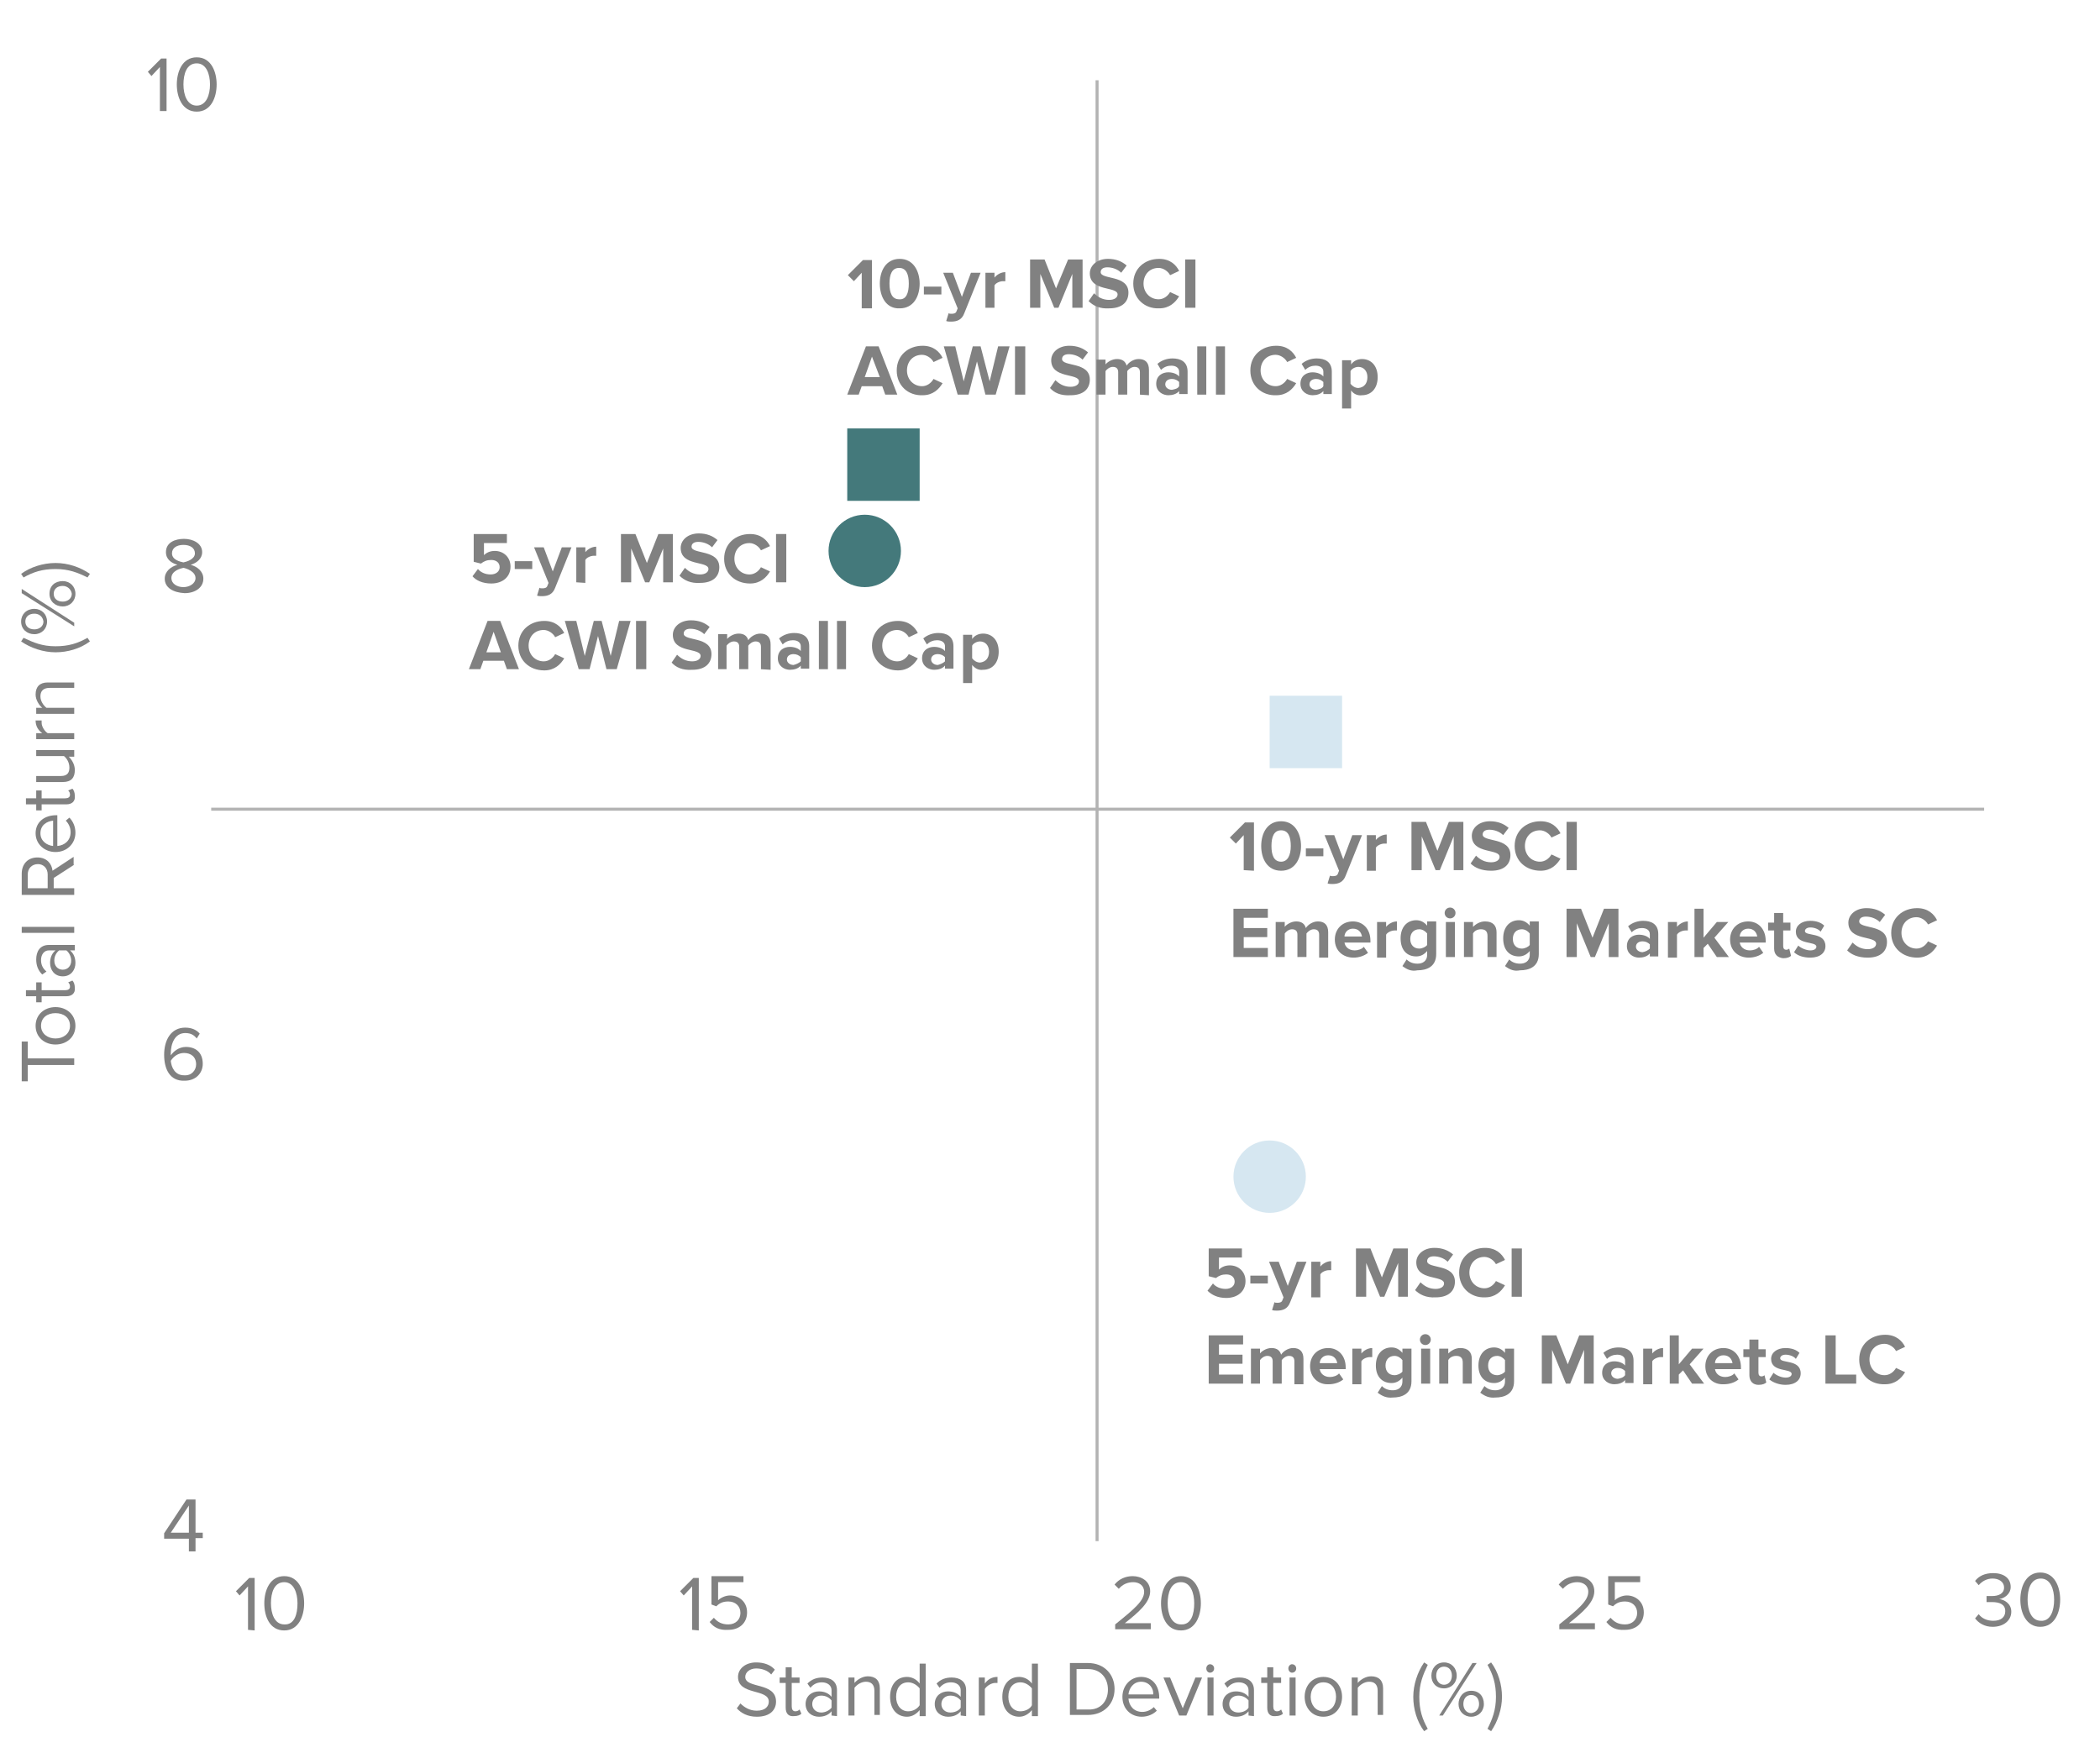 <?xml version="1.0" encoding="utf-8"?>
<!-- Generator: Adobe Illustrator 29.7.1, SVG Export Plug-In . SVG Version: 9.03 Build 0)  -->
<svg version="1.1" id="Layer_1" xmlns="http://www.w3.org/2000/svg" xmlns:xlink="http://www.w3.org/1999/xlink" x="0px" y="0px"
	 viewBox="0 0 348 290.5" enable-background="new 0 0 348 290.5" xml:space="preserve">
<g id="Layer_1_00000178902188255100210670000015649757194134374843_" display="none">
</g>
<g id="Layer_2_00000029033799548857748750000012461258696046635683_">
</g>
<g enable-background="new    ">
	<path fill="#818181" d="M41.1,270.1v-7.2l-1.4,1.5l-0.6-0.7l2.2-2.2h0.9v8.7L41.1,270.1L41.1,270.1z"/>
	<path fill="#818181" d="M43.8,265.7c0-2.1,0.9-4.5,3.3-4.5c2.4,0,3.3,2.4,3.3,4.5s-0.9,4.5-3.3,4.5S43.8,267.9,43.8,265.7z
		 M49.3,265.7c0-1.7-0.6-3.5-2.2-3.5c-1.7,0-2.2,1.8-2.2,3.5s0.6,3.5,2.2,3.5C48.8,269.3,49.3,267.5,49.3,265.7z"/>
</g>
<g enable-background="new    ">
	<path fill="#818181" d="M114.7,270.1v-7.2l-1.4,1.5l-0.6-0.7l2.2-2.2h0.9v8.7L114.7,270.1L114.7,270.1z"/>
	<path fill="#818181" d="M117.6,268.8l0.7-0.7c0.6,0.7,1.3,1.1,2.4,1.1c1.2,0,2-0.8,2-1.9s-0.8-1.9-2-1.9c-0.8,0-1.4,0.2-2,0.8
		l-0.8-0.3v-4.7h5.3v1H119v3c0.4-0.4,1.2-0.8,2-0.8c1.4,0,2.8,1,2.8,2.8s-1.3,2.9-3.1,2.9C119.2,270.2,118.3,269.7,117.6,268.8z"/>
</g>
<g enable-background="new    ">
	<path fill="#818181" d="M184.8,270.1v-0.9c3.1-2.5,4.8-3.9,4.8-5.4c0-1.1-0.9-1.6-1.8-1.6c-1,0-1.8,0.4-2.4,1.1l-0.7-0.7
		c0.7-0.9,1.8-1.4,3-1.4c1.4,0,2.9,0.8,2.9,2.5c0,1.8-1.8,3.4-4.2,5.3h4.3v1h-5.9V270.1z"/>
	<path fill="#818181" d="M192.4,265.7c0-2.1,0.9-4.5,3.3-4.5c2.4,0,3.3,2.4,3.3,4.5s-0.9,4.5-3.3,4.5
		C193.3,270.2,192.4,267.9,192.4,265.7z M197.9,265.7c0-1.7-0.6-3.5-2.2-3.5c-1.7,0-2.2,1.8-2.2,3.5s0.6,3.5,2.2,3.5
		C197.4,269.3,197.9,267.5,197.9,265.7z"/>
</g>
<g enable-background="new    ">
	<path fill="#818181" d="M258.4,270.1v-0.9c3.1-2.5,4.8-3.9,4.8-5.4c0-1.1-0.9-1.6-1.8-1.6c-1,0-1.8,0.4-2.4,1.1l-0.7-0.7
		c0.7-0.9,1.8-1.4,3-1.4c1.4,0,2.9,0.8,2.9,2.5c0,1.8-1.8,3.4-4.2,5.3h4.3v1h-5.9V270.1z"/>
	<path fill="#818181" d="M266.2,268.8l0.7-0.7c0.6,0.7,1.3,1.1,2.4,1.1c1.2,0,2-0.8,2-1.9s-0.8-1.9-2-1.9c-0.8,0-1.4,0.2-2,0.8
		l-0.8-0.3v-4.7h5.3v1h-4.2v3c0.4-0.4,1.2-0.8,2-0.8c1.4,0,2.8,1,2.8,2.8s-1.3,2.9-3.1,2.9C267.8,270.2,266.9,269.7,266.2,268.8z"/>
</g>
<g enable-background="new    ">
	<path fill="#818181" d="M327.3,268.2l0.6-0.7c0.5,0.7,1.4,1.1,2.4,1.1c1.3,0,2-0.6,2-1.6c0-1.1-0.9-1.5-2.2-1.5c-0.4,0-0.8,0-0.9,0
		v-1c0.1,0,0.5,0,0.9,0c1.1,0,2-0.4,2-1.4s-0.9-1.5-1.9-1.5c-0.9,0-1.7,0.4-2.3,1.1l-0.6-0.7c0.6-0.8,1.6-1.3,3-1.3
		c1.7,0,2.9,0.8,2.9,2.3c0,1.2-1.1,1.9-1.9,2c0.8,0.1,2,0.7,2,2.1s-1.2,2.5-3.1,2.5C328.9,269.6,327.9,269,327.3,268.2z"/>
	<path fill="#818181" d="M334.8,265.1c0-2.1,0.9-4.5,3.3-4.5s3.3,2.4,3.3,4.5s-0.9,4.5-3.3,4.5C335.8,269.6,334.8,267.3,334.8,265.1
		z M340.4,265.1c0-1.7-0.6-3.5-2.2-3.5c-1.7,0-2.2,1.8-2.2,3.5s0.6,3.5,2.2,3.5C339.8,268.7,340.4,266.9,340.4,265.1z"/>
</g>
<line fill="none" x1="35" y1="256.3" x2="328.9" y2="256.3"/>
<g enable-background="new    ">
	<path fill="#818181" d="M31.3,257.2V255h-4.1v-0.9l3.7-5.6h1.5v5.5h1.2v0.9h-1.2v2.2h-1.1V257.2z M31.3,249.5l-3,4.5h3V249.5z"/>
</g>
<g enable-background="new    ">
	<path fill="#818181" d="M27.2,174.8c0-2.4,1.1-4.5,3.5-4.5c1.1,0,1.9,0.4,2.4,1l-0.5,0.8c-0.4-0.5-0.9-0.9-1.9-0.9
		c-1.7,0-2.4,1.7-2.4,3.4c0,0.1,0,0.2,0,0.3c0.4-0.6,1.3-1.4,2.5-1.4c1.6,0,2.8,0.9,2.8,2.8c0,1.5-1.1,2.8-3,2.8
		C28.1,179.2,27.2,177.1,27.2,174.8z M32.5,176.4c0-1.3-0.9-1.9-2-1.9c-0.9,0-1.7,0.5-2.2,1.3c0.1,1.1,0.7,2.4,2.2,2.4
		C31.8,178.3,32.5,177.3,32.5,176.4z"/>
</g>
<g enable-background="new    ">
	<path fill="#818181" d="M27.3,95.9c0-1.2,1-2,2.1-2.3c-1-0.3-1.9-0.9-1.9-2.1c0-1.6,1.5-2.2,3-2.2c1.4,0,3,0.7,3,2.2
		c0,1.1-0.9,1.8-1.9,2.1c1.1,0.3,2.1,1.1,2.1,2.3c0,1.5-1.4,2.4-3.1,2.4C28.7,98.2,27.3,97.4,27.3,95.9z M32.4,95.8
		c0-1.1-1.5-1.6-2-1.7c-0.5,0.1-2,0.5-2,1.7c0,0.9,0.9,1.5,2,1.5C31.4,97.3,32.4,96.7,32.4,95.8z M32.3,91.7c0-0.9-0.8-1.4-1.9-1.4
		s-1.9,0.5-1.9,1.4c0,1.1,1.4,1.4,1.9,1.5C30.9,93.1,32.3,92.7,32.3,91.7z"/>
</g>
<g enable-background="new    ">
	<path fill="#818181" d="M26.5,18.3v-7.2l-1.4,1.5l-0.6-0.7l2.2-2.2h0.9v8.7h-1.1V18.3z"/>
	<path fill="#818181" d="M29.3,14c0-2.1,0.9-4.5,3.3-4.5s3.3,2.4,3.3,4.5s-0.9,4.5-3.3,4.5S29.3,16.1,29.3,14z M34.8,14
		c0-1.7-0.6-3.5-2.2-3.5c-1.7,0-2.2,1.8-2.2,3.5s0.6,3.5,2.2,3.5C34.2,17.5,34.8,15.7,34.8,14z"/>
</g>
<line fill="none" x1="35" y1="256.3" x2="35" y2="13.4"/>
<rect x="144.7" y="76.4" fill-rule="evenodd" clip-rule="evenodd" width="3.6" height="3.5"/>
<rect x="141.6" y="88.6" fill-rule="evenodd" clip-rule="evenodd" width="3.6" height="3.5"/>
<rect x="215.1" y="118.9" fill-rule="evenodd" clip-rule="evenodd" width="3.6" height="3.5"/>
<rect x="209.1" y="193" fill-rule="evenodd" clip-rule="evenodd" width="3.6" height="3.5"/>
<line fill="none" stroke="#B3B3B3" stroke-width="0.5" stroke-miterlimit="10" x1="35" y1="134.1" x2="328.8" y2="134.1"/>
<line fill="none" stroke="#B3B3B3" stroke-width="0.5" stroke-miterlimit="10" x1="181.8" y1="255.4" x2="181.8" y2="13.3"/>
<circle fill="#44797B" cx="143.3" cy="91.3" r="6"/>
<g enable-background="new    ">
	<path fill="#818181" d="M78.3,95.5l0.9-1.2c0.5,0.6,1.3,0.9,2.1,0.9c0.9,0,1.5-0.5,1.5-1.2s-0.5-1.2-1.4-1.2
		c-0.7,0-1.2,0.2-1.7,0.6l-1.2-0.3v-4.6H84V90h-3.8v2c0.4-0.4,1-0.7,1.8-0.7c1.4,0,2.6,1,2.6,2.6c0,1.7-1.3,2.8-3.2,2.8
		C80,96.7,78.9,96.2,78.3,95.5z"/>
	<path fill="#818181" d="M85.3,94.3V93h2.9v1.3H85.3z"/>
	<path fill="#818181" d="M89.4,97.4c0.1,0.1,0.3,0.1,0.5,0.1c0.4,0,0.7-0.1,0.8-0.4l0.2-0.5l-2.4-5.9h1.6l1.5,4l1.5-4h1.6L92,97.4
		c-0.4,1.1-1.2,1.4-2.2,1.4c-0.2,0-0.6,0-0.8-0.1L89.4,97.4z"/>
	<path fill="#818181" d="M95.5,96.5v-5.8H97v0.8c0.4-0.5,1.1-0.9,1.8-0.9v1.5c-0.1,0-0.3,0-0.4,0c-0.5,0-1.2,0.3-1.4,0.7v3.8
		L95.5,96.5L95.5,96.5z"/>
	<path fill="#818181" d="M109.9,96.5v-5.6l-2.3,5.6h-0.7l-2.3-5.6v5.6h-1.7v-8h2.4l1.9,4.8l1.9-4.8h2.4v8H109.9z"/>
	<path fill="#818181" d="M112.6,95.4l0.9-1.3c0.6,0.6,1.4,1.1,2.5,1.1c0.9,0,1.4-0.4,1.4-0.9c0-1.4-4.6-0.4-4.6-3.5
		c0-1.3,1.2-2.4,3-2.4c1.3,0,2.3,0.4,3.1,1.1l-0.9,1.2c-0.6-0.6-1.5-0.9-2.3-0.9c-0.7,0-1.1,0.3-1.1,0.8c0,1.3,4.6,0.4,4.6,3.4
		c0,1.5-1,2.6-3.2,2.6C114.5,96.7,113.4,96.2,112.6,95.4z"/>
	<path fill="#818181" d="M120,92.6c0-2.5,1.9-4.1,4.3-4.1c1.8,0,2.8,1,3.3,2l-1.5,0.7c-0.3-0.6-1.1-1.2-1.9-1.2
		c-1.5,0-2.5,1.1-2.5,2.6s1.1,2.6,2.5,2.6c0.8,0,1.5-0.5,1.9-1.2l1.5,0.7c-0.6,1-1.6,2-3.3,2C121.8,96.7,120,95,120,92.6z"/>
	<path fill="#818181" d="M128.6,96.5v-8h1.7v8H128.6z"/>
</g>
<g enable-background="new    ">
	<path fill="#818181" d="M84,110.9l-0.5-1.4h-3.4l-0.5,1.4h-1.9l3.1-8h2.1l3.1,8H84z M81.8,104.7l-1.2,3.4H83L81.8,104.7z"/>
	<path fill="#818181" d="M85.9,107c0-2.5,1.9-4.1,4.3-4.1c1.8,0,2.8,1,3.3,2l-1.5,0.7c-0.3-0.6-1.1-1.2-1.9-1.2
		c-1.5,0-2.5,1.1-2.5,2.6s1.1,2.6,2.5,2.6c0.8,0,1.5-0.5,1.9-1.2l1.5,0.7c-0.6,1-1.6,2-3.3,2C87.7,111.1,85.9,109.4,85.9,107z"/>
	<path fill="#818181" d="M100.5,110.9l-1.4-5.5l-1.4,5.5h-1.8l-2.3-8h1.9l1.4,5.8l1.5-5.8h1.3l1.5,5.8l1.4-5.8h1.9l-2.3,8H100.5z"/>
	<path fill="#818181" d="M105.4,110.9v-8h1.7v8H105.4z"/>
	<path fill="#818181" d="M111.3,109.8l0.9-1.3c0.6,0.6,1.4,1.1,2.5,1.1c0.9,0,1.4-0.4,1.4-0.9c0-1.4-4.6-0.4-4.6-3.5
		c0-1.3,1.2-2.4,3-2.4c1.3,0,2.3,0.4,3.1,1.1l-0.9,1.2c-0.6-0.6-1.5-0.9-2.3-0.9c-0.7,0-1.1,0.3-1.1,0.8c0,1.3,4.6,0.4,4.6,3.4
		c0,1.5-1,2.6-3.2,2.6C113.1,111.1,112,110.6,111.3,109.8z"/>
	<path fill="#818181" d="M126.1,110.9v-3.7c0-0.5-0.2-0.9-0.9-0.9c-0.5,0-1,0.4-1.2,0.7v3.9h-1.5v-3.7c0-0.5-0.2-0.9-0.9-0.9
		c-0.5,0-1,0.4-1.2,0.7v3.9H119v-5.8h1.5v0.8c0.2-0.3,1-0.9,1.9-0.9s1.4,0.4,1.6,1.1c0.3-0.5,1.1-1.1,2-1.1c1.1,0,1.7,0.6,1.7,1.8
		v4.2L126.1,110.9L126.1,110.9z"/>
	<path fill="#818181" d="M132.7,110.9v-0.6c-0.4,0.5-1.1,0.7-1.8,0.7c-0.9,0-2-0.6-2-1.9c0-1.4,1.1-1.9,2-1.9c0.8,0,1.5,0.3,1.8,0.7
		v-0.8c0-0.6-0.5-1-1.3-1c-0.6,0-1.2,0.2-1.7,0.7l-0.6-1c0.7-0.6,1.6-0.9,2.5-0.9c1.3,0,2.5,0.5,2.5,2.2v3.7h-1.4V110.9z
		 M132.7,109.6v-0.7c-0.3-0.3-0.7-0.5-1.2-0.5c-0.6,0-1.1,0.3-1.1,0.9c0,0.5,0.5,0.9,1.1,0.9C131.9,110.1,132.4,109.9,132.7,109.6z"
		/>
	<path fill="#818181" d="M135.7,110.9v-8h1.5v8H135.7z"/>
	<path fill="#818181" d="M138.7,110.9v-8h1.5v8H138.7z"/>
	<path fill="#818181" d="M144.5,107c0-2.5,1.9-4.1,4.3-4.1c1.8,0,2.8,1,3.3,2l-1.5,0.7c-0.3-0.6-1.1-1.2-1.9-1.2
		c-1.5,0-2.5,1.1-2.5,2.6s1.1,2.6,2.5,2.6c0.8,0,1.5-0.5,1.9-1.2l1.5,0.7c-0.6,1-1.6,2-3.3,2C146.4,111.1,144.5,109.4,144.5,107z"/>
	<path fill="#818181" d="M156.6,110.9v-0.6c-0.4,0.5-1.1,0.7-1.8,0.7c-0.9,0-2-0.6-2-1.9c0-1.4,1.1-1.9,2-1.9c0.8,0,1.5,0.3,1.8,0.7
		v-0.8c0-0.6-0.5-1-1.3-1c-0.6,0-1.2,0.2-1.7,0.7l-0.6-1c0.7-0.6,1.6-0.9,2.5-0.9c1.3,0,2.5,0.5,2.5,2.2v3.7h-1.4V110.9z
		 M156.6,109.6v-0.7c-0.3-0.3-0.7-0.5-1.2-0.5c-0.6,0-1.1,0.3-1.1,0.9c0,0.5,0.5,0.9,1.1,0.9C155.8,110.1,156.3,109.9,156.6,109.6z"
		/>
	<path fill="#818181" d="M161.1,110.2v3h-1.5v-8h1.5v0.7c0.4-0.6,1.1-0.9,1.8-0.9c1.5,0,2.6,1.1,2.6,3s-1.1,3-2.6,3
		C162.2,111.1,161.6,110.8,161.1,110.2z M163.9,108c0-1-0.6-1.7-1.5-1.7c-0.5,0-1.1,0.3-1.3,0.7v2.1c0.3,0.4,0.8,0.7,1.3,0.7
		C163.3,109.7,163.9,109.1,163.9,108z"/>
</g>
<g enable-background="new    ">
	<path fill="#818181" d="M142.8,51v-5.8l-1.3,1.4l-1-1l2.5-2.5h1.5v8h-1.7V51z"/>
	<path fill="#818181" d="M145.8,47c0-2.1,1-4.1,3.3-4.1s3.3,2.1,3.3,4.1c0,2.1-1,4.1-3.3,4.1C146.8,51.2,145.8,49.1,145.8,47z
		 M150.6,47c0-1.5-0.4-2.6-1.6-2.6c-1.2,0-1.6,1.1-1.6,2.6s0.4,2.6,1.6,2.6C150.2,49.7,150.6,48.5,150.6,47z"/>
	<path fill="#818181" d="M153.1,48.8v-1.3h2.9v1.3H153.1z"/>
	<path fill="#818181" d="M157.2,51.9c0.1,0.1,0.3,0.1,0.5,0.1c0.4,0,0.7-0.1,0.8-0.4l0.2-0.5l-2.4-5.9h1.6l1.5,4l1.5-4h1.6l-2.7,6.7
		c-0.4,1.1-1.2,1.4-2.2,1.4c-0.2,0-0.6,0-0.8-0.1L157.2,51.9z"/>
	<path fill="#818181" d="M163.3,51v-5.8h1.5V46c0.4-0.5,1.1-0.9,1.8-0.9v1.5c-0.1,0-0.3,0-0.4,0c-0.5,0-1.2,0.3-1.4,0.7V51H163.3z"
		/>
	<path fill="#818181" d="M177.7,51v-5.6l-2.3,5.6h-0.7l-2.3-5.6V51h-1.7v-8h2.4l1.9,4.8l2-4.8h2.4v8H177.7z"/>
	<path fill="#818181" d="M180.4,49.9l0.9-1.3c0.6,0.6,1.4,1.1,2.5,1.1c0.9,0,1.4-0.4,1.4-0.9c0-1.4-4.6-0.4-4.6-3.5
		c0-1.3,1.2-2.4,3-2.4c1.3,0,2.3,0.4,3.1,1.1l-0.9,1.2c-0.6-0.6-1.5-0.9-2.3-0.9c-0.7,0-1.1,0.3-1.1,0.8c0,1.3,4.6,0.4,4.6,3.4
		c0,1.5-1,2.6-3.2,2.6C182.3,51.2,181.2,50.7,180.4,49.9z"/>
	<path fill="#818181" d="M187.8,47c0-2.5,1.9-4.1,4.3-4.1c1.8,0,2.8,1,3.3,2l-1.5,0.7c-0.3-0.6-1.1-1.2-1.9-1.2
		c-1.5,0-2.5,1.1-2.5,2.6s1.1,2.6,2.5,2.6c0.8,0,1.5-0.5,1.9-1.2l1.5,0.7c-0.6,1-1.6,2-3.3,2C189.7,51.2,187.8,49.5,187.8,47z"/>
	<path fill="#818181" d="M196.4,51v-8h1.7v8H196.4z"/>
</g>
<g enable-background="new    ">
	<path fill="#818181" d="M146.7,65.4l-0.5-1.4h-3.4l-0.5,1.4h-1.9l3.1-8h2.1l3.1,8H146.7z M144.5,59.1l-1.2,3.4h2.5L144.5,59.1z"/>
	<path fill="#818181" d="M148.6,61.4c0-2.5,1.9-4.1,4.3-4.1c1.8,0,2.8,1,3.3,2l-1.5,0.7c-0.3-0.6-1.1-1.2-1.9-1.2
		c-1.5,0-2.5,1.1-2.5,2.6s1.1,2.6,2.5,2.6c0.8,0,1.5-0.5,1.9-1.2l1.5,0.7c-0.6,1-1.6,2-3.3,2C150.5,65.6,148.6,63.9,148.6,61.4z"/>
	<path fill="#818181" d="M163.3,65.4l-1.4-5.5l-1.4,5.5h-1.8l-2.3-8h1.9l1.4,5.8l1.5-5.8h1.3l1.5,5.8l1.4-5.8h1.9l-2.3,8H163.3z"/>
	<path fill="#818181" d="M168.2,65.4v-8h1.7v8H168.2z"/>
	<path fill="#818181" d="M174,64.3l0.9-1.3c0.6,0.6,1.4,1.1,2.5,1.1c0.9,0,1.4-0.4,1.4-0.9c0-1.4-4.6-0.4-4.6-3.5
		c0-1.3,1.2-2.4,3-2.4c1.3,0,2.3,0.4,3.1,1.1l-0.9,1.2c-0.6-0.6-1.5-0.9-2.3-0.9c-0.7,0-1.1,0.3-1.1,0.8c0,1.3,4.6,0.4,4.6,3.4
		c0,1.5-1,2.6-3.2,2.6C175.8,65.6,174.7,65.1,174,64.3z"/>
	<path fill="#818181" d="M188.9,65.4v-3.7c0-0.5-0.2-0.9-0.9-0.9c-0.5,0-1,0.4-1.2,0.7v3.9h-1.5v-3.7c0-0.5-0.2-0.9-0.9-0.9
		c-0.5,0-1,0.4-1.2,0.7v3.9h-1.5v-5.8h1.5v0.8c0.2-0.3,1-0.9,1.9-0.9s1.4,0.4,1.6,1.1c0.3-0.5,1.1-1.1,2-1.1c1.1,0,1.7,0.6,1.7,1.8
		v4.2L188.9,65.4L188.9,65.4z"/>
	<path fill="#818181" d="M195.4,65.4v-0.6c-0.4,0.5-1.1,0.7-1.8,0.7c-0.9,0-2-0.6-2-1.9c0-1.4,1.1-1.9,2-1.9c0.8,0,1.5,0.3,1.8,0.7
		v-0.8c0-0.6-0.5-1-1.3-1c-0.6,0-1.2,0.2-1.7,0.7l-0.6-1c0.7-0.6,1.6-0.9,2.5-0.9c1.3,0,2.5,0.5,2.5,2.2v3.7h-1.4V65.4z M195.4,64
		v-0.7c-0.3-0.3-0.7-0.5-1.2-0.5c-0.6,0-1.1,0.3-1.1,0.9c0,0.5,0.5,0.9,1.1,0.9C194.7,64.5,195.2,64.4,195.4,64z"/>
	<path fill="#818181" d="M198.4,65.4v-8h1.5v8H198.4z"/>
	<path fill="#818181" d="M201.5,65.4v-8h1.5v8H201.5z"/>
	<path fill="#818181" d="M207.2,61.4c0-2.5,1.9-4.1,4.3-4.1c1.8,0,2.8,1,3.3,2l-1.5,0.7c-0.3-0.6-1.1-1.2-1.9-1.2
		c-1.5,0-2.5,1.1-2.5,2.6s1.1,2.6,2.5,2.6c0.8,0,1.5-0.5,1.9-1.2l1.5,0.7c-0.6,1-1.6,2-3.3,2C209.1,65.6,207.2,63.9,207.2,61.4z"/>
	<path fill="#818181" d="M219.3,65.4v-0.6c-0.4,0.5-1.1,0.7-1.8,0.7c-0.9,0-2-0.6-2-1.9c0-1.4,1.1-1.9,2-1.9c0.8,0,1.5,0.3,1.8,0.7
		v-0.8c0-0.6-0.5-1-1.3-1c-0.6,0-1.2,0.2-1.7,0.7l-0.6-1c0.7-0.6,1.6-0.9,2.5-0.9c1.3,0,2.5,0.5,2.5,2.2v3.7h-1.4V65.4z M219.3,64
		v-0.7c-0.3-0.3-0.7-0.5-1.2-0.5c-0.6,0-1.1,0.3-1.1,0.9c0,0.5,0.5,0.9,1.1,0.9C218.6,64.5,219.1,64.4,219.3,64z"/>
	<path fill="#818181" d="M223.9,64.7v3h-1.5v-8h1.5v0.7c0.4-0.6,1.1-0.9,1.8-0.9c1.5,0,2.6,1.1,2.6,3c0,1.9-1.1,3-2.6,3
		C225,65.6,224.3,65.3,223.9,64.7z M226.6,62.5c0-1-0.6-1.7-1.5-1.7c-0.5,0-1.1,0.3-1.3,0.7v2.1c0.3,0.4,0.8,0.7,1.3,0.7
		C226.1,64.2,226.6,63.5,226.6,62.5z"/>
</g>
<g enable-background="new    ">
	<path fill="#818181" d="M206.1,144.2v-5.8l-1.3,1.4l-1-1l2.5-2.5h1.5v8L206.1,144.2L206.1,144.2z"/>
	<path fill="#818181" d="M209,140.2c0-2.1,1-4.1,3.3-4.1s3.3,2.1,3.3,4.1c0,2.1-1,4.1-3.3,4.1S209,142.3,209,140.2z M213.9,140.2
		c0-1.5-0.4-2.6-1.6-2.6c-1.2,0-1.6,1.1-1.6,2.6s0.4,2.6,1.6,2.6C213.4,142.8,213.9,141.7,213.9,140.2z"/>
	<path fill="#818181" d="M216.4,141.9v-1.3h2.9v1.3H216.4z"/>
	<path fill="#818181" d="M220.4,145.1c0.1,0.1,0.3,0.1,0.5,0.1c0.4,0,0.7-0.1,0.8-0.4l0.2-0.5l-2.4-5.9h1.6l1.5,4l1.5-4h1.6
		l-2.7,6.7c-0.4,1.1-1.2,1.4-2.2,1.4c-0.2,0-0.6,0-0.8-0.1L220.4,145.1z"/>
	<path fill="#818181" d="M226.5,144.2v-5.8h1.5v0.8c0.4-0.5,1.1-0.9,1.8-0.9v1.5c-0.1,0-0.3,0-0.4,0c-0.5,0-1.2,0.3-1.4,0.7v3.8
		h-1.5V144.2z"/>
	<path fill="#818181" d="M240.9,144.2v-5.6l-2.3,5.6h-0.7l-2.3-5.6v5.6h-1.7v-8h2.4l1.9,4.8l1.9-4.8h2.4v8H240.9z"/>
	<path fill="#818181" d="M243.7,143.1l0.9-1.3c0.6,0.6,1.4,1.1,2.5,1.1c0.9,0,1.4-0.4,1.4-0.9c0-1.4-4.6-0.4-4.6-3.5
		c0-1.3,1.2-2.4,3-2.4c1.3,0,2.3,0.4,3.1,1.1l-0.9,1.2c-0.6-0.6-1.5-0.9-2.3-0.9c-0.7,0-1.1,0.3-1.1,0.8c0,1.3,4.6,0.4,4.6,3.4
		c0,1.5-1,2.6-3.2,2.6C245.5,144.3,244.4,143.8,243.7,143.1z"/>
	<path fill="#818181" d="M251,140.2c0-2.5,1.9-4.1,4.3-4.1c1.8,0,2.8,1,3.3,2l-1.5,0.7c-0.3-0.6-1.1-1.2-1.9-1.2
		c-1.5,0-2.5,1.1-2.5,2.6s1.1,2.6,2.5,2.6c0.8,0,1.5-0.5,1.9-1.2l1.5,0.7c-0.6,1-1.6,2-3.3,2C252.9,144.3,251,142.7,251,140.2z"/>
	<path fill="#818181" d="M259.6,144.2v-8h1.7v8H259.6z"/>
</g>
<g enable-background="new    ">
	<path fill="#818181" d="M204.4,158.6v-8h5.7v1.5h-4v1.7h3.9v1.5h-3.9v1.8h4v1.5H204.4z"/>
	<path fill="#818181" d="M218.6,158.6v-3.7c0-0.5-0.2-0.9-0.9-0.9c-0.5,0-1,0.4-1.2,0.7v3.9H215v-3.7c0-0.5-0.2-0.9-0.9-0.9
		c-0.5,0-1,0.4-1.2,0.7v3.9h-1.5v-5.8h1.5v0.8c0.2-0.3,1-0.9,1.9-0.9s1.4,0.4,1.6,1.1c0.3-0.5,1.1-1.1,2-1.1c1.1,0,1.7,0.6,1.7,1.8
		v4.2h-1.5V158.6z"/>
	<path fill="#818181" d="M221.2,155.7c0-1.7,1.2-3,3-3c1.7,0,2.9,1.3,2.9,3.2v0.3h-4.3c0.1,0.7,0.7,1.3,1.7,1.3
		c0.5,0,1.2-0.2,1.5-0.6l0.7,1c-0.6,0.5-1.5,0.8-2.4,0.8C222.6,158.7,221.2,157.6,221.2,155.7z M224.2,153.9c-0.9,0-1.4,0.7-1.4,1.3
		h2.9C225.6,154.6,225.2,153.9,224.2,153.9z"/>
	<path fill="#818181" d="M228.2,158.6v-5.8h1.5v0.8c0.4-0.5,1.1-0.9,1.8-0.9v1.5c-0.1,0-0.3,0-0.4,0c-0.5,0-1.2,0.3-1.4,0.7v3.8
		h-1.5V158.6z"/>
	<path fill="#818181" d="M232.4,160.1l0.7-1.1c0.5,0.5,1.1,0.7,1.8,0.7s1.6-0.3,1.6-1.5v-0.6c-0.5,0.6-1.1,0.9-1.8,0.9
		c-1.5,0-2.6-1-2.6-3c0-1.9,1.1-3,2.6-3c0.7,0,1.3,0.3,1.8,0.9v-0.7h1.5v5.4c0,2.2-1.7,2.7-3.1,2.7
		C233.9,161,233.2,160.7,232.4,160.1z M236.5,156.6v-1.9c-0.3-0.4-0.8-0.7-1.3-0.7c-0.9,0-1.5,0.6-1.5,1.6s0.6,1.6,1.5,1.6
		C235.7,157.2,236.3,156.9,236.5,156.6z"/>
	<path fill="#818181" d="M239.4,151.3c0-0.5,0.4-0.9,0.9-0.9s0.9,0.4,0.9,0.9s-0.4,0.9-0.9,0.9C239.8,152.2,239.4,151.8,239.4,151.3
		z M239.6,158.6v-5.8h1.5v5.8H239.6z"/>
	<path fill="#818181" d="M246.5,158.6v-3.5c0-0.8-0.4-1.1-1.1-1.1c-0.6,0-1.1,0.3-1.3,0.7v3.9h-1.5v-5.8h1.5v0.8
		c0.4-0.4,1.1-0.9,2-0.9c1.3,0,1.9,0.7,1.9,1.8v4.1H246.5z"/>
	<path fill="#818181" d="M249.4,160.1l0.7-1.1c0.5,0.5,1.1,0.7,1.8,0.7s1.6-0.3,1.6-1.5v-0.6c-0.5,0.6-1.1,0.9-1.8,0.9
		c-1.5,0-2.6-1-2.6-3c0-1.9,1.1-3,2.6-3c0.7,0,1.3,0.3,1.8,0.9v-0.7h1.5v5.4c0,2.2-1.7,2.7-3.1,2.7
		C250.9,161,250.2,160.7,249.4,160.1z M253.5,156.6v-1.9c-0.3-0.4-0.8-0.7-1.3-0.7c-0.9,0-1.5,0.6-1.5,1.6s0.6,1.6,1.5,1.6
		C252.7,157.2,253.3,156.9,253.5,156.6z"/>
	<path fill="#818181" d="M266.6,158.6V153l-2.3,5.6h-0.7l-2.3-5.6v5.6h-1.7v-8h2.4l1.9,4.8l1.9-4.8h2.4v8H266.6z"/>
	<path fill="#818181" d="M273.4,158.6V158c-0.4,0.5-1.1,0.7-1.8,0.7c-0.9,0-2-0.6-2-1.9c0-1.4,1.1-1.9,2-1.9c0.8,0,1.5,0.3,1.8,0.7
		v-0.8c0-0.6-0.5-1-1.3-1c-0.6,0-1.2,0.2-1.7,0.7l-0.6-1c0.7-0.6,1.6-0.9,2.5-0.9c1.3,0,2.5,0.5,2.5,2.2v3.7h-1.4V158.6z
		 M273.4,157.2v-0.7c-0.3-0.3-0.7-0.5-1.2-0.5c-0.6,0-1.1,0.3-1.1,0.9c0,0.5,0.5,0.9,1.1,0.9C272.7,157.7,273.1,157.5,273.4,157.2z"
		/>
	<path fill="#818181" d="M276.4,158.6v-5.8h1.5v0.8c0.4-0.5,1.1-0.9,1.8-0.9v1.5c-0.1,0-0.3,0-0.4,0c-0.5,0-1.2,0.3-1.4,0.7v3.8
		h-1.5V158.6z"/>
	<path fill="#818181" d="M284.5,158.6l-1.5-2.2l-0.7,0.7v1.5h-1.5v-8h1.5v4.8l2.2-2.6h1.9l-2.3,2.6l2.4,3.2H284.5z"/>
	<path fill="#818181" d="M286.7,155.7c0-1.7,1.2-3,3-3c1.7,0,2.9,1.3,2.9,3.2v0.3h-4.3c0.1,0.7,0.7,1.3,1.7,1.3
		c0.5,0,1.2-0.2,1.5-0.6l0.7,1c-0.6,0.5-1.5,0.8-2.4,0.8C288.1,158.7,286.7,157.6,286.7,155.7z M289.7,153.9c-0.9,0-1.4,0.7-1.4,1.3
		h2.9C291.1,154.6,290.7,153.9,289.7,153.9z"/>
	<path fill="#818181" d="M294,157.2v-3h-1v-1.3h1v-1.6h1.5v1.6h1.2v1.3h-1.2v2.6c0,0.4,0.2,0.6,0.5,0.6c0.2,0,0.4-0.1,0.5-0.2
		l0.3,1.2c-0.2,0.2-0.6,0.4-1.3,0.4C294.6,158.7,294,158.2,294,157.2z"/>
	<path fill="#818181" d="M297.3,157.8l0.7-1.1c0.4,0.4,1.3,0.8,2,0.8s1-0.3,1-0.6c0-1-3.4-0.2-3.4-2.5c0-1,0.9-1.8,2.4-1.8
		c1,0,1.8,0.3,2.3,0.8l-0.6,1c-0.3-0.4-1-0.7-1.7-0.7c-0.6,0-0.9,0.3-0.9,0.6c0,0.9,3.4,0.1,3.4,2.5c0,1.1-0.9,1.9-2.5,1.9
		C298.9,158.7,297.9,158.4,297.3,157.8z"/>
	<path fill="#818181" d="M306.1,157.5l0.9-1.3c0.6,0.6,1.4,1.1,2.5,1.1c0.9,0,1.4-0.4,1.4-0.9c0-1.4-4.6-0.4-4.6-3.5
		c0-1.3,1.2-2.4,3-2.4c1.3,0,2.3,0.4,3.1,1.1l-0.9,1.2c-0.6-0.6-1.5-0.9-2.3-0.9c-0.7,0-1.1,0.3-1.1,0.8c0,1.3,4.6,0.4,4.6,3.4
		c0,1.5-1,2.6-3.2,2.6C307.9,158.7,306.8,158.2,306.1,157.5z"/>
	<path fill="#818181" d="M313.4,154.6c0-2.5,1.9-4.1,4.3-4.1c1.8,0,2.8,1,3.3,2l-1.5,0.7c-0.3-0.6-1.1-1.2-1.9-1.2
		c-1.5,0-2.5,1.1-2.5,2.6s1.1,2.6,2.5,2.6c0.8,0,1.5-0.5,1.9-1.2l1.5,0.7c-0.6,1-1.6,2-3.3,2C315.3,158.7,313.4,157.1,313.4,154.6z"
		/>
</g>
<g enable-background="new    ">
	<path fill="#818181" d="M200.1,213.9l0.9-1.2c0.5,0.6,1.3,0.9,2.1,0.9c0.9,0,1.5-0.5,1.5-1.2s-0.5-1.2-1.4-1.2
		c-0.7,0-1.2,0.2-1.7,0.6l-1.2-0.3v-4.6h5.5v1.5H202v2c0.4-0.4,1-0.7,1.8-0.7c1.4,0,2.6,1,2.6,2.6c0,1.7-1.3,2.8-3.2,2.8
		C201.8,215.1,200.8,214.6,200.1,213.9z"/>
	<path fill="#818181" d="M207.2,212.7v-1.3h2.9v1.3H207.2z"/>
	<path fill="#818181" d="M211.2,215.8c0.1,0.1,0.3,0.1,0.5,0.1c0.4,0,0.7-0.1,0.8-0.4l0.2-0.5l-2.4-5.9h1.6l1.5,4l1.5-4h1.6
		l-2.7,6.7c-0.4,1.1-1.2,1.4-2.2,1.4c-0.2,0-0.6,0-0.8-0.1L211.2,215.8z"/>
	<path fill="#818181" d="M217.3,214.9v-5.8h1.5v0.8c0.4-0.5,1.1-0.9,1.8-0.9v1.5c-0.1,0-0.3,0-0.4,0c-0.5,0-1.2,0.3-1.4,0.7v3.8
		h-1.5V214.9z"/>
	<path fill="#818181" d="M231.7,214.9v-5.6l-2.3,5.6h-0.7l-2.3-5.6v5.6h-1.7v-8h2.4l1.9,4.8l1.9-4.8h2.4v8H231.7z"/>
	<path fill="#818181" d="M234.5,213.8l0.9-1.3c0.6,0.6,1.4,1.1,2.5,1.1c0.9,0,1.4-0.4,1.4-0.9c0-1.4-4.6-0.4-4.6-3.5
		c0-1.3,1.2-2.4,3-2.4c1.3,0,2.3,0.4,3.1,1.1l-0.9,1.2c-0.6-0.6-1.5-0.9-2.3-0.9c-0.7,0-1.1,0.3-1.1,0.8c0,1.3,4.6,0.4,4.6,3.4
		c0,1.5-1,2.6-3.2,2.6C236.3,215.1,235.2,214.5,234.5,213.8z"/>
	<path fill="#818181" d="M241.8,210.9c0-2.5,1.9-4.1,4.3-4.1c1.8,0,2.8,1,3.3,2l-1.5,0.7c-0.3-0.6-1.1-1.2-1.9-1.2
		c-1.5,0-2.5,1.1-2.5,2.6s1.1,2.6,2.5,2.6c0.8,0,1.5-0.5,1.9-1.2l1.5,0.7c-0.6,1-1.6,2-3.3,2C243.7,215.1,241.8,213.4,241.8,210.9z"
		/>
	<path fill="#818181" d="M250.5,214.9v-8h1.7v8H250.5z"/>
</g>
<g enable-background="new    ">
	<path fill="#818181" d="M200.3,229.3v-8h5.7v1.5h-4v1.7h3.9v1.5H202v1.8h4v1.5H200.3z"/>
	<path fill="#818181" d="M214.5,229.3v-3.7c0-0.5-0.2-0.9-0.9-0.9c-0.5,0-1,0.4-1.2,0.7v3.9h-1.5v-3.7c0-0.5-0.2-0.9-0.9-0.9
		c-0.5,0-1,0.4-1.2,0.7v3.9h-1.5v-5.8h1.5v0.8c0.2-0.3,1-0.9,1.9-0.9s1.4,0.4,1.6,1.1c0.3-0.5,1.1-1.1,2-1.1c1.1,0,1.7,0.6,1.7,1.8
		v4.2h-1.5V229.3z"/>
	<path fill="#818181" d="M217.1,226.4c0-1.7,1.2-3,3-3c1.7,0,2.9,1.3,2.9,3.2v0.3h-4.3c0.1,0.7,0.7,1.3,1.7,1.3
		c0.5,0,1.2-0.2,1.5-0.6l0.7,1c-0.6,0.5-1.5,0.8-2.4,0.8C218.5,229.5,217.1,228.3,217.1,226.4z M220.1,224.6c-0.9,0-1.4,0.7-1.4,1.3
		h2.9C221.5,225.3,221.1,224.6,220.1,224.6z"/>
	<path fill="#818181" d="M224.1,229.3v-5.8h1.5v0.8c0.4-0.5,1.1-0.9,1.8-0.9v1.5c-0.1,0-0.3,0-0.4,0c-0.5,0-1.2,0.3-1.4,0.7v3.8
		h-1.5V229.3z"/>
	<path fill="#818181" d="M228.3,230.8l0.7-1.1c0.5,0.5,1.1,0.7,1.8,0.7s1.6-0.3,1.6-1.5v-0.6c-0.5,0.6-1.1,0.9-1.8,0.9
		c-1.5,0-2.6-1-2.6-2.9s1.1-3,2.6-3c0.7,0,1.3,0.3,1.8,0.9v-0.7h1.5v5.4c0,2.2-1.7,2.7-3.1,2.7C229.8,231.7,229.1,231.4,228.3,230.8
		z M232.4,227.3v-1.9c-0.3-0.4-0.8-0.7-1.3-0.7c-0.9,0-1.5,0.6-1.5,1.6s0.6,1.6,1.5,1.6C231.6,227.9,232.2,227.6,232.4,227.3z"/>
	<path fill="#818181" d="M235.3,222c0-0.5,0.4-0.9,0.9-0.9s0.9,0.4,0.9,0.9s-0.4,0.9-0.9,0.9S235.3,222.5,235.3,222z M235.5,229.3
		v-5.8h1.5v5.8H235.5z"/>
	<path fill="#818181" d="M242.4,229.3v-3.5c0-0.8-0.4-1.1-1.1-1.1c-0.6,0-1.1,0.3-1.3,0.7v3.9h-1.5v-5.8h1.5v0.8
		c0.4-0.4,1.1-0.9,2-0.9c1.3,0,1.9,0.7,1.9,1.8v4.1H242.4z"/>
	<path fill="#818181" d="M245.3,230.8l0.7-1.1c0.5,0.5,1.1,0.7,1.8,0.7s1.6-0.3,1.6-1.5v-0.6c-0.5,0.6-1.1,0.9-1.8,0.9
		c-1.5,0-2.6-1-2.6-2.9s1.1-3,2.6-3c0.7,0,1.3,0.3,1.8,0.9v-0.7h1.5v5.4c0,2.2-1.7,2.7-3.1,2.7C246.8,231.7,246.1,231.4,245.3,230.8
		z M249.4,227.3v-1.9c-0.3-0.4-0.8-0.7-1.3-0.7c-0.9,0-1.5,0.6-1.5,1.6s0.6,1.6,1.5,1.6C248.6,227.9,249.2,227.6,249.4,227.3z"/>
	<path fill="#818181" d="M262.5,229.3v-5.6l-2.3,5.6h-0.7l-2.3-5.6v5.6h-1.7v-8h2.4l1.9,4.8l1.9-4.8h2.4v8H262.5z"/>
	<path fill="#818181" d="M269.3,229.3v-0.6c-0.4,0.5-1.1,0.7-1.8,0.7c-0.9,0-2-0.6-2-1.9c0-1.4,1.1-1.9,2-1.9c0.8,0,1.5,0.3,1.8,0.7
		v-0.8c0-0.6-0.5-1-1.3-1c-0.6,0-1.2,0.2-1.7,0.7l-0.6-1c0.7-0.6,1.6-0.9,2.5-0.9c1.3,0,2.5,0.5,2.5,2.2v3.7h-1.4V229.3z
		 M269.3,227.9v-0.7c-0.3-0.3-0.7-0.5-1.2-0.5c-0.6,0-1.1,0.3-1.1,0.9c0,0.5,0.5,0.9,1.1,0.9C268.6,228.4,269,228.3,269.3,227.9z"/>
	<path fill="#818181" d="M272.3,229.3v-5.8h1.5v0.8c0.4-0.5,1.1-0.9,1.8-0.9v1.5c-0.1,0-0.3,0-0.4,0c-0.5,0-1.2,0.3-1.4,0.7v3.8
		h-1.5V229.3z"/>
	<path fill="#818181" d="M280.4,229.3l-1.5-2.2l-0.7,0.7v1.5h-1.5v-8h1.5v4.8l2.2-2.6h1.9l-2.3,2.6l2.4,3.2H280.4z"/>
	<path fill="#818181" d="M282.6,226.4c0-1.7,1.2-3,3-3c1.7,0,2.9,1.3,2.9,3.2v0.3h-4.3c0.1,0.7,0.7,1.3,1.7,1.3
		c0.5,0,1.2-0.2,1.5-0.6l0.7,1c-0.6,0.5-1.5,0.8-2.4,0.8C283.9,229.5,282.6,228.3,282.6,226.4z M285.6,224.6c-0.9,0-1.4,0.7-1.4,1.3
		h2.9C287,225.3,286.6,224.6,285.6,224.6z"/>
	<path fill="#818181" d="M289.9,227.9v-3h-1v-1.3h1V222h1.5v1.6h1.2v1.3h-1.2v2.6c0,0.4,0.2,0.6,0.5,0.6c0.2,0,0.4-0.1,0.5-0.2
		l0.3,1.2c-0.2,0.2-0.6,0.4-1.3,0.4C290.5,229.5,289.9,228.9,289.9,227.9z"/>
	<path fill="#818181" d="M293.2,228.6l0.7-1.1c0.4,0.4,1.3,0.8,2,0.8s1-0.3,1-0.6c0-1-3.4-0.2-3.4-2.5c0-1,0.9-1.8,2.4-1.8
		c1,0,1.8,0.3,2.3,0.8l-0.6,1c-0.3-0.4-1-0.7-1.7-0.7c-0.6,0-0.9,0.3-0.9,0.6c0,0.9,3.4,0.1,3.4,2.5c0,1.1-0.9,1.9-2.5,1.9
		C294.8,229.5,293.8,229.1,293.2,228.6z"/>
	<path fill="#818181" d="M302.5,229.3v-8h1.7v6.5h3.4v1.5H302.5z"/>
	<path fill="#818181" d="M308.1,225.3c0-2.5,1.9-4.1,4.3-4.1c1.8,0,2.8,1,3.3,2l-1.5,0.7c-0.3-0.6-1.1-1.2-1.9-1.2
		c-1.5,0-2.5,1.1-2.5,2.6s1.1,2.6,2.5,2.6c0.8,0,1.5-0.5,1.9-1.2l1.5,0.7c-0.6,1-1.6,2-3.3,2C309.9,229.5,308.1,227.8,308.1,225.3z"
		/>
</g>
<g enable-background="new    ">
	<path fill="#818181" d="M122.1,283.1l0.6-0.8c0.6,0.6,1.5,1.2,2.7,1.2c1.5,0,2-0.8,2-1.5c0-2.2-5.1-1-5.1-4.1c0-1.4,1.3-2.4,3-2.4
		c1.3,0,2.4,0.4,3.1,1.2l-0.6,0.8c-0.6-0.7-1.6-1-2.5-1c-1,0-1.8,0.6-1.8,1.4c0,2,5.1,0.8,5.1,4.1c0,1.3-0.9,2.5-3.2,2.5
		C123.9,284.5,122.8,283.9,122.1,283.1z"/>
	<path fill="#818181" d="M130.2,283v-4.1h-1V278h1v-1.7h1v1.7h1.3v0.9h-1.3v3.9c0,0.5,0.2,0.8,0.6,0.8c0.3,0,0.5-0.1,0.7-0.3
		l0.3,0.7c-0.2,0.2-0.6,0.4-1.2,0.4C130.7,284.5,130.2,284,130.2,283z"/>
	<path fill="#818181" d="M137.8,284.3v-0.7c-0.5,0.6-1.2,0.9-2.1,0.9c-1.1,0-2.2-0.7-2.2-2.1s1.1-2.1,2.2-2.1c0.9,0,1.6,0.3,2.1,0.9
		v-1.1c0-0.8-0.7-1.3-1.6-1.3c-0.8,0-1.4,0.3-1.9,0.9l-0.5-0.7c0.7-0.7,1.5-1,2.5-1c1.3,0,2.4,0.6,2.4,2.1v4.3L137.8,284.3
		L137.8,284.3z M137.8,283v-1.2c-0.4-0.5-1-0.8-1.7-0.8c-0.9,0-1.5,0.6-1.5,1.4s0.6,1.4,1.5,1.4C136.7,283.8,137.4,283.5,137.8,283z
		"/>
	<path fill="#818181" d="M144.9,284.3v-4.1c0-1.1-0.6-1.5-1.4-1.5c-0.8,0-1.5,0.5-1.9,1v4.6h-1V278h1v0.9c0.4-0.5,1.3-1.1,2.2-1.1
		c1.3,0,2,0.7,2,2v4.4h-0.9V284.3z"/>
	<path fill="#818181" d="M152.4,284.3v-0.9c-0.5,0.6-1.2,1.1-2.1,1.1c-1.6,0-2.8-1.2-2.8-3.3c0-2,1.1-3.3,2.8-3.3
		c0.8,0,1.6,0.4,2.1,1.1v-3.3h1v8.7h-1V284.3z M152.4,282.6v-2.8c-0.4-0.5-1.1-1-1.9-1c-1.3,0-2,1-2,2.4s0.8,2.4,2,2.4
		C151.3,283.6,152,283.2,152.4,282.6z"/>
	<path fill="#818181" d="M159.2,284.3v-0.7c-0.5,0.6-1.2,0.9-2.1,0.9c-1.1,0-2.2-0.7-2.2-2.1s1.1-2.1,2.2-2.1c0.9,0,1.6,0.3,2.1,0.9
		v-1.1c0-0.8-0.7-1.3-1.6-1.3c-0.8,0-1.4,0.3-1.9,0.9l-0.5-0.7c0.7-0.7,1.5-1,2.5-1c1.3,0,2.4,0.6,2.4,2.1v4.3L159.2,284.3
		L159.2,284.3z M159.2,283v-1.2c-0.4-0.5-1-0.8-1.7-0.8c-0.9,0-1.5,0.6-1.5,1.4s0.6,1.4,1.5,1.4C158.2,283.8,158.9,283.5,159.2,283z
		"/>
	<path fill="#818181" d="M162.2,284.3V278h1v1c0.5-0.7,1.2-1.1,2.1-1.1v1c-0.1,0-0.2,0-0.4,0c-0.6,0-1.4,0.5-1.7,1v4.4H162.2z"/>
	<path fill="#818181" d="M171,284.3v-0.9c-0.5,0.6-1.2,1.1-2.1,1.1c-1.6,0-2.8-1.2-2.8-3.3c0-2,1.1-3.3,2.8-3.3
		c0.8,0,1.6,0.4,2.1,1.1v-3.3h1v8.7h-1V284.3z M171,282.6v-2.8c-0.4-0.5-1.1-1-1.9-1c-1.3,0-2,1-2,2.4s0.8,2.4,2,2.4
		C169.9,283.6,170.7,283.2,171,282.6z"/>
	<path fill="#818181" d="M177.3,284.3v-8.7h3c2.7,0,4.4,1.9,4.4,4.3c0,2.5-1.8,4.3-4.4,4.3h-3V284.3z M183.6,280
		c0-1.9-1.2-3.4-3.3-3.4h-1.9v6.7h1.9C182.4,283.4,183.6,281.9,183.6,280z"/>
	<path fill="#818181" d="M186,281.2c0-1.8,1.3-3.3,3.1-3.3c1.9,0,3,1.5,3,3.4v0.2H187c0.1,1.2,0.9,2.2,2.3,2.2
		c0.7,0,1.4-0.3,1.9-0.8l0.5,0.6c-0.6,0.6-1.5,1-2.5,1C187.4,284.5,186,283.2,186,281.2z M189.1,278.7c-1.3,0-2,1.1-2.1,2.1h4.1
		C191.2,279.9,190.5,278.7,189.1,278.7z"/>
	<path fill="#818181" d="M195.4,284.3l-2.6-6.3h1.1l2.1,5.1l2.1-5.1h1.1l-2.6,6.3H195.4z"/>
	<path fill="#818181" d="M199.9,276.5c0-0.4,0.3-0.7,0.6-0.7c0.4,0,0.7,0.3,0.7,0.7s-0.3,0.7-0.7,0.7
		C200.2,277.2,199.9,276.9,199.9,276.5z M200.1,284.3V278h1v6.3H200.1z"/>
	<path fill="#818181" d="M206.9,284.3v-0.7c-0.5,0.6-1.2,0.9-2.1,0.9c-1.1,0-2.2-0.7-2.2-2.1s1.1-2.1,2.2-2.1c0.9,0,1.6,0.3,2.1,0.9
		v-1.1c0-0.8-0.7-1.3-1.6-1.3c-0.8,0-1.4,0.3-1.9,0.9l-0.5-0.7c0.7-0.7,1.5-1,2.5-1c1.3,0,2.4,0.6,2.4,2.1v4.3L206.9,284.3
		L206.9,284.3z M206.9,283v-1.2c-0.4-0.5-1-0.8-1.7-0.8c-0.9,0-1.5,0.6-1.5,1.4s0.6,1.4,1.5,1.4C205.9,283.8,206.6,283.5,206.9,283z
		"/>
	<path fill="#818181" d="M210,283v-4.1h-1V278h1v-1.7h1v1.7h1.3v0.9H211v3.9c0,0.5,0.2,0.8,0.6,0.8c0.3,0,0.5-0.1,0.7-0.3l0.3,0.7
		c-0.2,0.2-0.6,0.4-1.2,0.4C210.5,284.5,210,284,210,283z"/>
	<path fill="#818181" d="M213.5,276.5c0-0.4,0.3-0.7,0.6-0.7c0.4,0,0.7,0.3,0.7,0.7s-0.3,0.7-0.7,0.7
		C213.8,277.2,213.5,276.9,213.5,276.5z M213.7,284.3V278h1v6.3H213.7z"/>
	<path fill="#818181" d="M216.2,281.2c0-1.8,1.2-3.3,3.1-3.3s3.1,1.5,3.1,3.3s-1.2,3.3-3.1,3.3S216.2,283,216.2,281.2z M221.4,281.2
		c0-1.3-0.7-2.4-2.1-2.4c-1.3,0-2.1,1.1-2.1,2.4s0.8,2.4,2.1,2.4C220.7,283.6,221.4,282.5,221.4,281.2z"/>
	<path fill="#818181" d="M228.3,284.3v-4.1c0-1.1-0.6-1.5-1.4-1.5c-0.8,0-1.5,0.5-1.9,1v4.6h-1V278h1v0.9c0.4-0.5,1.3-1.1,2.2-1.1
		c1.3,0,2,0.7,2,2v4.4h-0.9V284.3z"/>
	<path fill="#818181" d="M236,286.9c-1.2-1.6-1.8-3.7-1.8-5.7s0.7-4.1,1.8-5.7l0.6,0.4c-0.8,1.7-1.4,3.1-1.4,5.3
		c0,2.2,0.5,3.7,1.4,5.3L236,286.9z"/>
	<path fill="#818181" d="M237.2,277.7c0-1.2,0.8-2.2,2.1-2.2c1.2,0,2.1,0.9,2.1,2.2c0,1.2-0.9,2.1-2.1,2.1
		C238,279.8,237.2,278.9,237.2,277.7z M240.6,277.7c0-0.9-0.5-1.5-1.3-1.5s-1.3,0.6-1.3,1.5c0,0.8,0.5,1.5,1.3,1.5
		S240.6,278.5,240.6,277.7z M238.5,284.3l5.5-8.7h0.7l-5.6,8.7H238.5z M241.7,282.4c0-1.2,0.8-2.2,2.1-2.2s2.1,0.9,2.1,2.2
		c0,1.2-0.9,2.1-2.1,2.1S241.7,283.6,241.7,282.4z M245.1,282.4c0-0.9-0.5-1.5-1.3-1.5s-1.3,0.6-1.3,1.5c0,0.8,0.5,1.5,1.3,1.5
		C244.6,283.8,245.1,283.2,245.1,282.4z"/>
	<path fill="#818181" d="M246.5,286.5c0.8-1.6,1.4-3.1,1.4-5.3c0-2.2-0.5-3.7-1.4-5.3l0.6-0.4c1.2,1.6,1.8,3.7,1.8,5.7
		s-0.7,4.1-1.8,5.7L246.5,286.5z"/>
</g>
<g enable-background="new    ">
	<path fill="#818181" d="M12.3,176.5H4.6v2.7h-1v-6.6h1v2.8h7.7C12.3,175.4,12.3,176.5,12.3,176.5z"/>
	<path fill="#818181" d="M9.2,173.1c-1.8,0-3.3-1.2-3.3-3.1c0-1.9,1.5-3.1,3.3-3.1s3.3,1.2,3.3,3.1C12.5,171.9,11,173.1,9.2,173.1z
		 M9.2,167.9c-1.3,0-2.4,0.7-2.4,2.1c0,1.3,1.1,2.1,2.4,2.1s2.4-0.8,2.4-2.1C11.6,168.6,10.5,167.9,9.2,167.9z"/>
	<path fill="#818181" d="M11,165.1H6.9v1H6v-1H4.3v-1H6v-1.3h0.9v1.3h3.9c0.5,0,0.8-0.2,0.8-0.6c0-0.3-0.1-0.5-0.3-0.7l0.7-0.3
		c0.2,0.2,0.4,0.6,0.4,1.2C12.5,164.6,11.9,165.1,11,165.1z"/>
	<path fill="#818181" d="M12.3,157.5h-0.7c0.6,0.5,0.9,1.2,0.9,2.1c0,1.1-0.7,2.2-2.1,2.2s-2.1-1.1-2.1-2.2c0-0.9,0.3-1.6,0.9-2.1
		H8.1c-0.8,0-1.3,0.7-1.3,1.6c0,0.8,0.3,1.4,0.9,1.9L7,161.5c-0.7-0.7-1-1.5-1-2.5c0-1.3,0.6-2.4,2.1-2.4h4.3v0.9H12.3z M11,157.5
		H9.8c-0.5,0.4-0.8,1-0.8,1.7c0,0.9,0.6,1.5,1.4,1.5c0.8,0,1.4-0.6,1.4-1.5C11.8,158.6,11.5,157.9,11,157.5z"/>
	<path fill="#818181" d="M12.3,154.6H3.6v-1h8.7C12.3,153.6,12.3,154.6,12.3,154.6z"/>
	<path fill="#818181" d="M12.3,143.3l-3.4,2.2v1.7h3.4v1.1H3.6v-3.5c0-1.6,1-2.7,2.6-2.7s2.4,1.1,2.5,2.2l3.5-2.3v1.3H12.3z
		 M6.3,143.2c-1,0-1.7,0.7-1.7,1.7v2.3h3.3v-2.3C7.9,143.9,7.2,143.2,6.3,143.2z"/>
	<path fill="#818181" d="M9.2,141.2c-1.8,0-3.3-1.3-3.3-3.1c0-1.9,1.5-3,3.4-3h0.2v5.1c1.2-0.1,2.2-0.9,2.2-2.3
		c0-0.7-0.3-1.4-0.8-1.9l0.6-0.5c0.6,0.6,1,1.5,1,2.5C12.5,139.8,11.1,141.2,9.2,141.2z M6.7,138.1c0,1.3,1.1,2,2.1,2.1V136
		C7.8,136.1,6.7,136.7,6.7,138.1z"/>
	<path fill="#818181" d="M11,133.3H6.9v1H6v-1H4.3v-1H6V131h0.9v1.3h3.9c0.5,0,0.8-0.2,0.8-0.6c0-0.3-0.1-0.5-0.3-0.7l0.7-0.3
		c0.2,0.2,0.4,0.6,0.4,1.2C12.5,132.8,11.9,133.3,11,133.3z"/>
	<path fill="#818181" d="M12.3,125.4h-0.9c0.5,0.5,1,1.3,1,2.2c0,1.3-0.6,2-2,2H6v-1h4.1c1.1,0,1.4-0.6,1.4-1.4
		c0-0.8-0.4-1.5-0.9-1.9H6v-1h6.3V125.4z"/>
	<path fill="#818181" d="M12.3,122.5H6v-1h1c-0.7-0.5-1.1-1.2-1.1-2.1h1c0,0.1,0,0.2,0,0.4c0,0.6,0.5,1.4,1,1.7h4.4V122.5z"/>
	<path fill="#818181" d="M12.3,114H8.2c-1.1,0-1.5,0.6-1.5,1.4s0.5,1.5,1,1.9h4.6v1H6v-1h1c-0.5-0.4-1.1-1.3-1.1-2.2
		c0-1.3,0.7-2,2-2h4.4V114z"/>
	<path fill="#818181" d="M14.9,106.3c-1.6,1.2-3.7,1.8-5.7,1.8s-4.1-0.7-5.7-1.8l0.4-0.6c1.7,0.8,3.1,1.4,5.3,1.4s3.7-0.5,5.3-1.4
		L14.9,106.3z"/>
	<path fill="#818181" d="M5.7,105.1c-1.2,0-2.2-0.8-2.2-2.1c0-1.2,0.9-2.1,2.2-2.1c1.2,0,2.1,0.9,2.1,2.1
		C7.8,104.2,6.9,105.1,5.7,105.1z M12.3,103.8l-8.7-5.5v-0.7l8.7,5.6V103.8z M5.7,101.7c-0.9,0-1.5,0.5-1.5,1.3s0.6,1.3,1.5,1.3
		c0.8,0,1.5-0.5,1.5-1.3C7.1,102.2,6.5,101.7,5.7,101.7z M10.4,100.5c-1.2,0-2.2-0.8-2.2-2.1s0.9-2.1,2.2-2.1c1.2,0,2.1,0.9,2.1,2.1
		S11.6,100.5,10.4,100.5z M10.4,97.1c-0.9,0-1.5,0.5-1.5,1.3s0.6,1.3,1.5,1.3c0.8,0,1.5-0.5,1.5-1.3C11.8,97.7,11.2,97.1,10.4,97.1z
		"/>
	<path fill="#818181" d="M14.5,95.7c-1.6-0.8-3.1-1.4-5.3-1.4s-3.7,0.5-5.3,1.4l-0.4-0.6C5,94,7.1,93.3,9.2,93.3s4.1,0.7,5.7,1.8
		L14.5,95.7z"/>
</g>
<circle fill="#D6E7F1" cx="210.4" cy="195" r="6"/>
<rect x="140.4" y="71" fill="#44797B" width="12" height="12"/>
<rect x="210.4" y="115.3" fill="#D6E7F1" width="12" height="12"/>
</svg>
